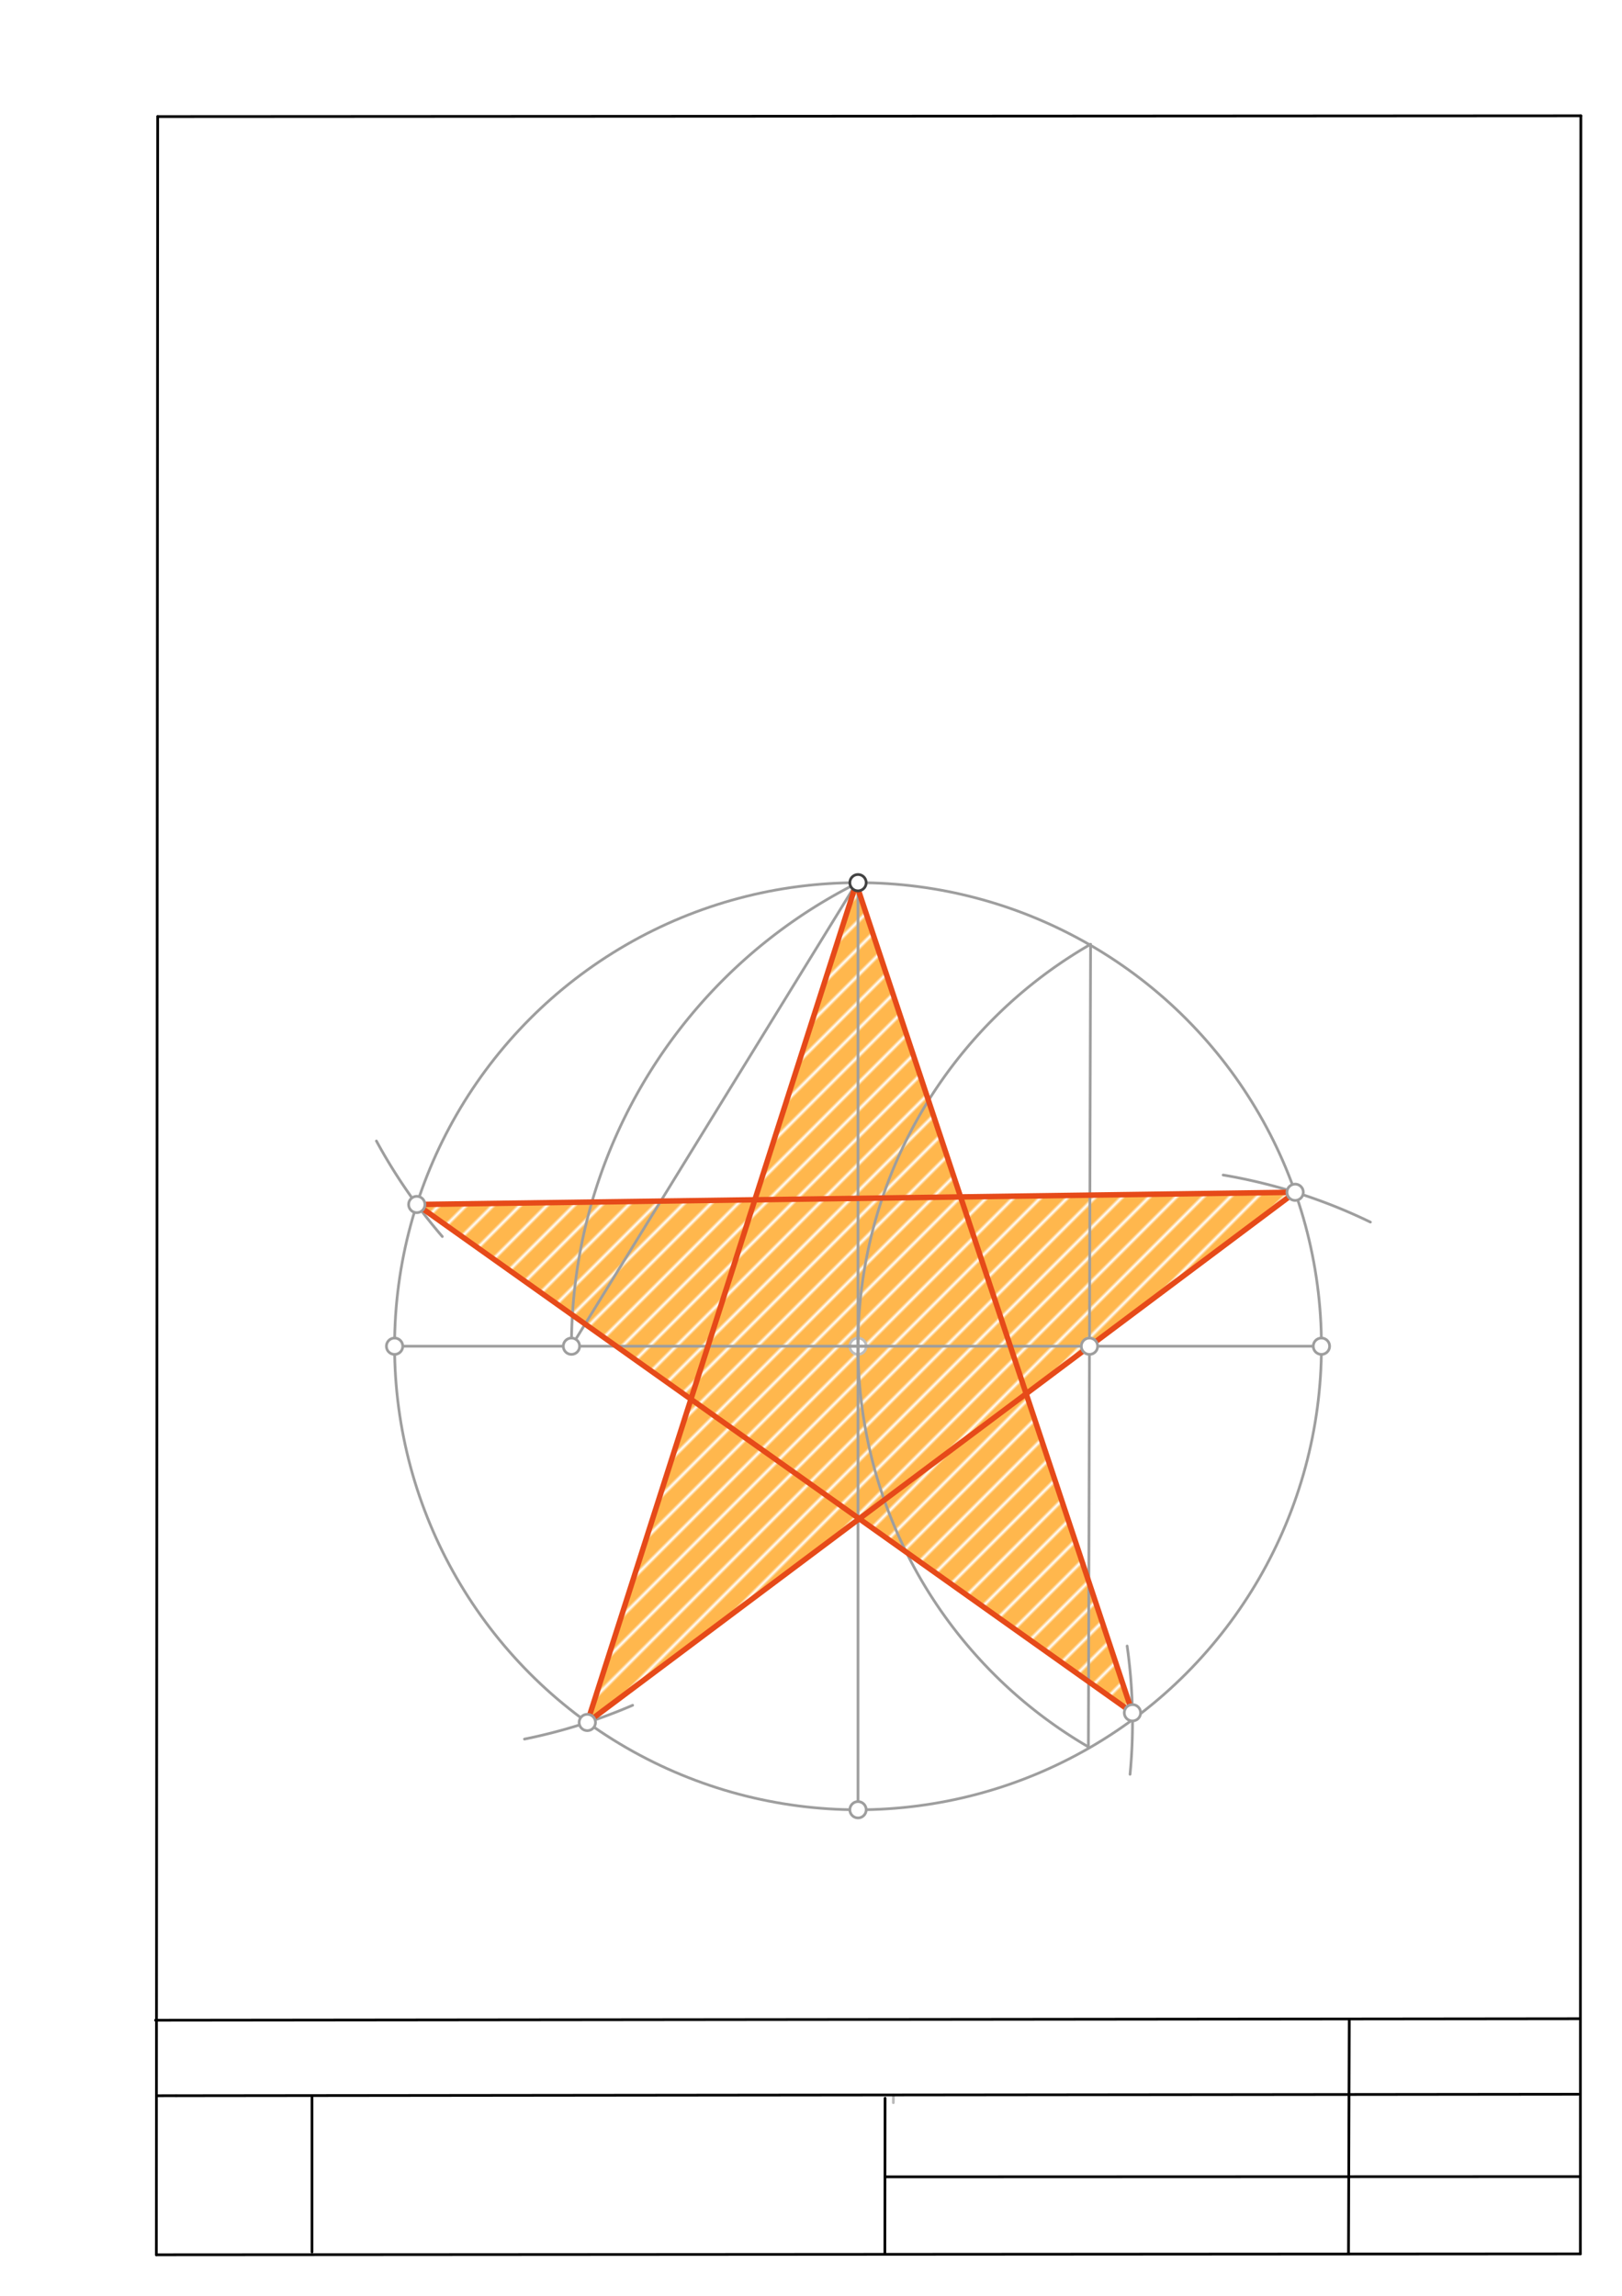 <svg xmlns="http://www.w3.org/2000/svg" class="svg--1it" height="100%" preserveAspectRatio="xMidYMid meet" viewBox="0 0 595 842" width="100%"><defs><marker id="marker-arrow" markerHeight="16" markerUnits="userSpaceOnUse" markerWidth="24" orient="auto-start-reverse" refX="24" refY="4" viewBox="0 0 24 8"><path d="M 0 0 L 24 4 L 0 8 z" stroke="inherit"></path></marker></defs><g class="aux-layer--1FB"><g class="element--2qn"><defs><pattern height="7" id="fill_145_8ozgu__pattern-stripes" patternTransform="rotate(-45)" patternUnits="userSpaceOnUse" width="7"><rect fill="#FFB74D" height="6" transform="translate(0,0)" width="7"></rect></pattern></defs><g fill="url(#fill_145_8ozgu__pattern-stripes)"><path d="M 314.7 323.6 L 314.7 323.6 L 415.413 628.146 L 152.886 441.739 L 475.095 437.258 L 215.445 631.703 L 314.7 323.6 Z" stroke="none"></path></g></g><g class="element--2qn"><line stroke="#bbbbbb" stroke-dasharray="none" stroke-linecap="round" stroke-width="1" x1="64.45" x2="64.8" y1="768.593" y2="768.592"></line></g><g class="element--2qn"><line stroke="#bbbbbb" stroke-dasharray="none" stroke-linecap="round" stroke-width="1" x1="327.75" x2="327.704" y1="768.323" y2="771.157"></line></g><g class="element--2qn"><circle cx="314.744" cy="493.719" r="3" stroke="#BDBDBD" stroke-width="1" fill="#ffffff"></circle>}</g></g><g class="main-layer--3Vd"><g class="element--2qn"><line stroke="#000000" stroke-dasharray="none" stroke-linecap="round" stroke-width="1" x1="57.35" x2="579.727" y1="826.927" y2="826.6"></line></g><g class="element--2qn"><line stroke="#000000" stroke-dasharray="none" stroke-linecap="round" stroke-width="1" x1="57.843" x2="579.9" y1="42.752" y2="42.47"></line></g><g class="element--2qn"><line stroke="#000000" stroke-dasharray="none" stroke-linecap="round" stroke-width="1" x1="57.843" x2="57.35" y1="42.752" y2="826.927"></line></g><g class="element--2qn"><line stroke="#000000" stroke-dasharray="none" stroke-linecap="round" stroke-width="1" x1="579.9" x2="579.727" y1="42.47" y2="826.6"></line></g><g class="element--2qn"><line stroke="#000000" stroke-dasharray="none" stroke-linecap="round" stroke-width="1" x1="57.054" x2="579.396" y1="740.9" y2="740.35"></line></g><g class="element--2qn"><line stroke="#000000" stroke-dasharray="none" stroke-linecap="round" stroke-width="1" x1="57.387" x2="578.961" y1="768.6" y2="768.051"></line></g><g class="element--2qn"><line stroke="#000000" stroke-dasharray="none" stroke-linecap="round" stroke-width="1" x1="114.45" x2="114.45" y1="825.891" y2="769.198"></line></g><g class="element--2qn"><line stroke="#000000" stroke-dasharray="none" stroke-linecap="round" stroke-width="1" x1="494.672" x2="494.954" y1="826.095" y2="741.056"></line></g><g class="element--2qn"><line stroke="#000000" stroke-dasharray="none" stroke-linecap="round" stroke-width="1" x1="324.594" x2="324.673" y1="826.207" y2="769.514"></line></g><g class="element--2qn"><line stroke="#000000" stroke-dasharray="none" stroke-linecap="round" stroke-width="1" x1="579.75" x2="324.632" y1="798.254" y2="798.347"></line></g><g class="element--2qn"><g class="center--1s5"><line x1="310.744" y1="493.719" x2="318.744" y2="493.719" stroke="#9E9E9E" stroke-width="1" stroke-linecap="round"></line><line x1="314.744" y1="489.719" x2="314.744" y2="497.719" stroke="#9E9E9E" stroke-width="1" stroke-linecap="round"></line><circle class="hit--230" cx="314.744" cy="493.719" r="4" stroke="none" fill="transparent"></circle></g><circle cx="314.744" cy="493.719" fill="none" r="170" stroke="#9E9E9E" stroke-dasharray="none" stroke-width="1"></circle></g><g class="element--2qn"><line stroke="#9E9E9E" stroke-dasharray="none" stroke-linecap="round" stroke-width="1" x1="144.744" x2="484.744" y1="493.719" y2="493.719"></line></g><g class="element--2qn"><line stroke="#9E9E9E" stroke-dasharray="none" stroke-linecap="round" stroke-width="1" x1="314.744" x2="314.744" y1="663.719" y2="323.719"></line></g><g class="element--2qn"><path d="M 400.055 346.316 A 170 170 0 0 0 399.254 640.659" fill="none" stroke="#9E9E9E" stroke-dasharray="none" stroke-linecap="round" stroke-width="1"></path></g><g class="element--2qn"><line stroke="#9E9E9E" stroke-dasharray="none" stroke-linecap="round" stroke-width="1" x1="399.254" x2="400.055" y1="640.659" y2="346.316"></line></g><g class="element--2qn"><path d="M 314.744 323.719 A 190.025 190.025 0 0 0 209.628 493.719" fill="none" stroke="#9E9E9E" stroke-dasharray="none" stroke-linecap="round" stroke-width="1"></path></g><g class="element--2qn"><line stroke="#9E9E9E" stroke-dasharray="none" stroke-linecap="round" stroke-width="1" x1="313.87" x2="209.628" y1="324.396" y2="493.719"></line></g><g class="element--2qn"><path d="M 162.253 453.493 A 200 200 0 0 1 138.083 418.451" fill="none" stroke="#9E9E9E" stroke-dasharray="none" stroke-linecap="round" stroke-width="1"></path></g><g class="element--2qn"><path d="M 232.073 625.395 A 200 200 0 0 1 192.401 637.797" fill="none" stroke="#9E9E9E" stroke-dasharray="none" stroke-linecap="round" stroke-width="1"></path></g><g class="element--2qn"><path d="M 413.47 603.67 A 200 200 0 0 1 414.539 650.713" fill="none" stroke="#9E9E9E" stroke-dasharray="none" stroke-linecap="round" stroke-width="1"></path></g><g class="element--2qn"><path d="M 448.696 430.935 A 200 200 0 0 1 502.704 448.201" fill="none" stroke="#9E9E9E" stroke-dasharray="none" stroke-linecap="round" stroke-width="1"></path></g><g class="element--2qn"><line stroke="#E64A19" stroke-dasharray="none" stroke-linecap="round" stroke-width="2" x1="314.082" x2="415.413" y1="324.052" y2="628.146"></line></g><g class="element--2qn"><line stroke="#E64A19" stroke-dasharray="none" stroke-linecap="round" stroke-width="2" x1="415.413" x2="152.886" y1="628.146" y2="441.739"></line></g><g class="element--2qn"><line stroke="#E64A19" stroke-dasharray="none" stroke-linecap="round" stroke-width="2" x1="152.886" x2="475.095" y1="441.739" y2="437.258"></line></g><g class="element--2qn"><line stroke="#E64A19" stroke-dasharray="none" stroke-linecap="round" stroke-width="2" x1="475.095" x2="215.445" y1="437.258" y2="631.703"></line></g><g class="element--2qn"><line stroke="#E64A19" stroke-dasharray="none" stroke-linecap="round" stroke-width="2" x1="215.445" x2="314.082" y1="631.703" y2="324.052"></line></g><g class="element--2qn"><circle cx="144.744" cy="493.719" r="3" stroke="#9E9E9E" stroke-width="1" fill="#ffffff"></circle>}</g><g class="element--2qn"><circle cx="484.744" cy="493.719" r="3" stroke="#9E9E9E" stroke-width="1" fill="#ffffff"></circle>}</g><g class="element--2qn"><circle cx="314.744" cy="323.719" r="3" stroke="#424242" stroke-width="1" fill="#ffffff"></circle>}</g><g class="element--2qn"><circle cx="314.744" cy="663.719" r="3" stroke="#9E9E9E" stroke-width="1" fill="#ffffff"></circle>}</g><g class="element--2qn"><circle cx="399.653" cy="493.719" r="3" stroke="#9E9E9E" stroke-width="1" fill="#ffffff"></circle>}</g><g class="element--2qn"><circle cx="209.628" cy="493.719" r="3" stroke="#9E9E9E" stroke-width="1" fill="#ffffff"></circle>}</g><g class="element--2qn"><circle cx="152.886" cy="441.739" r="3" stroke="#9E9E9E" stroke-width="1" fill="#ffffff"></circle>}</g><g class="element--2qn"><circle cx="215.445" cy="631.703" r="3" stroke="#9E9E9E" stroke-width="1" fill="#ffffff"></circle>}</g><g class="element--2qn"><circle cx="415.413" cy="628.146" r="3" stroke="#9E9E9E" stroke-width="1" fill="#ffffff"></circle>}</g><g class="element--2qn"><circle cx="475.095" cy="437.258" r="3" stroke="#9E9E9E" stroke-width="1" fill="#ffffff"></circle>}</g></g><g class="snaps-layer--2PT"></g><g class="temp-layer--rAP"></g></svg>